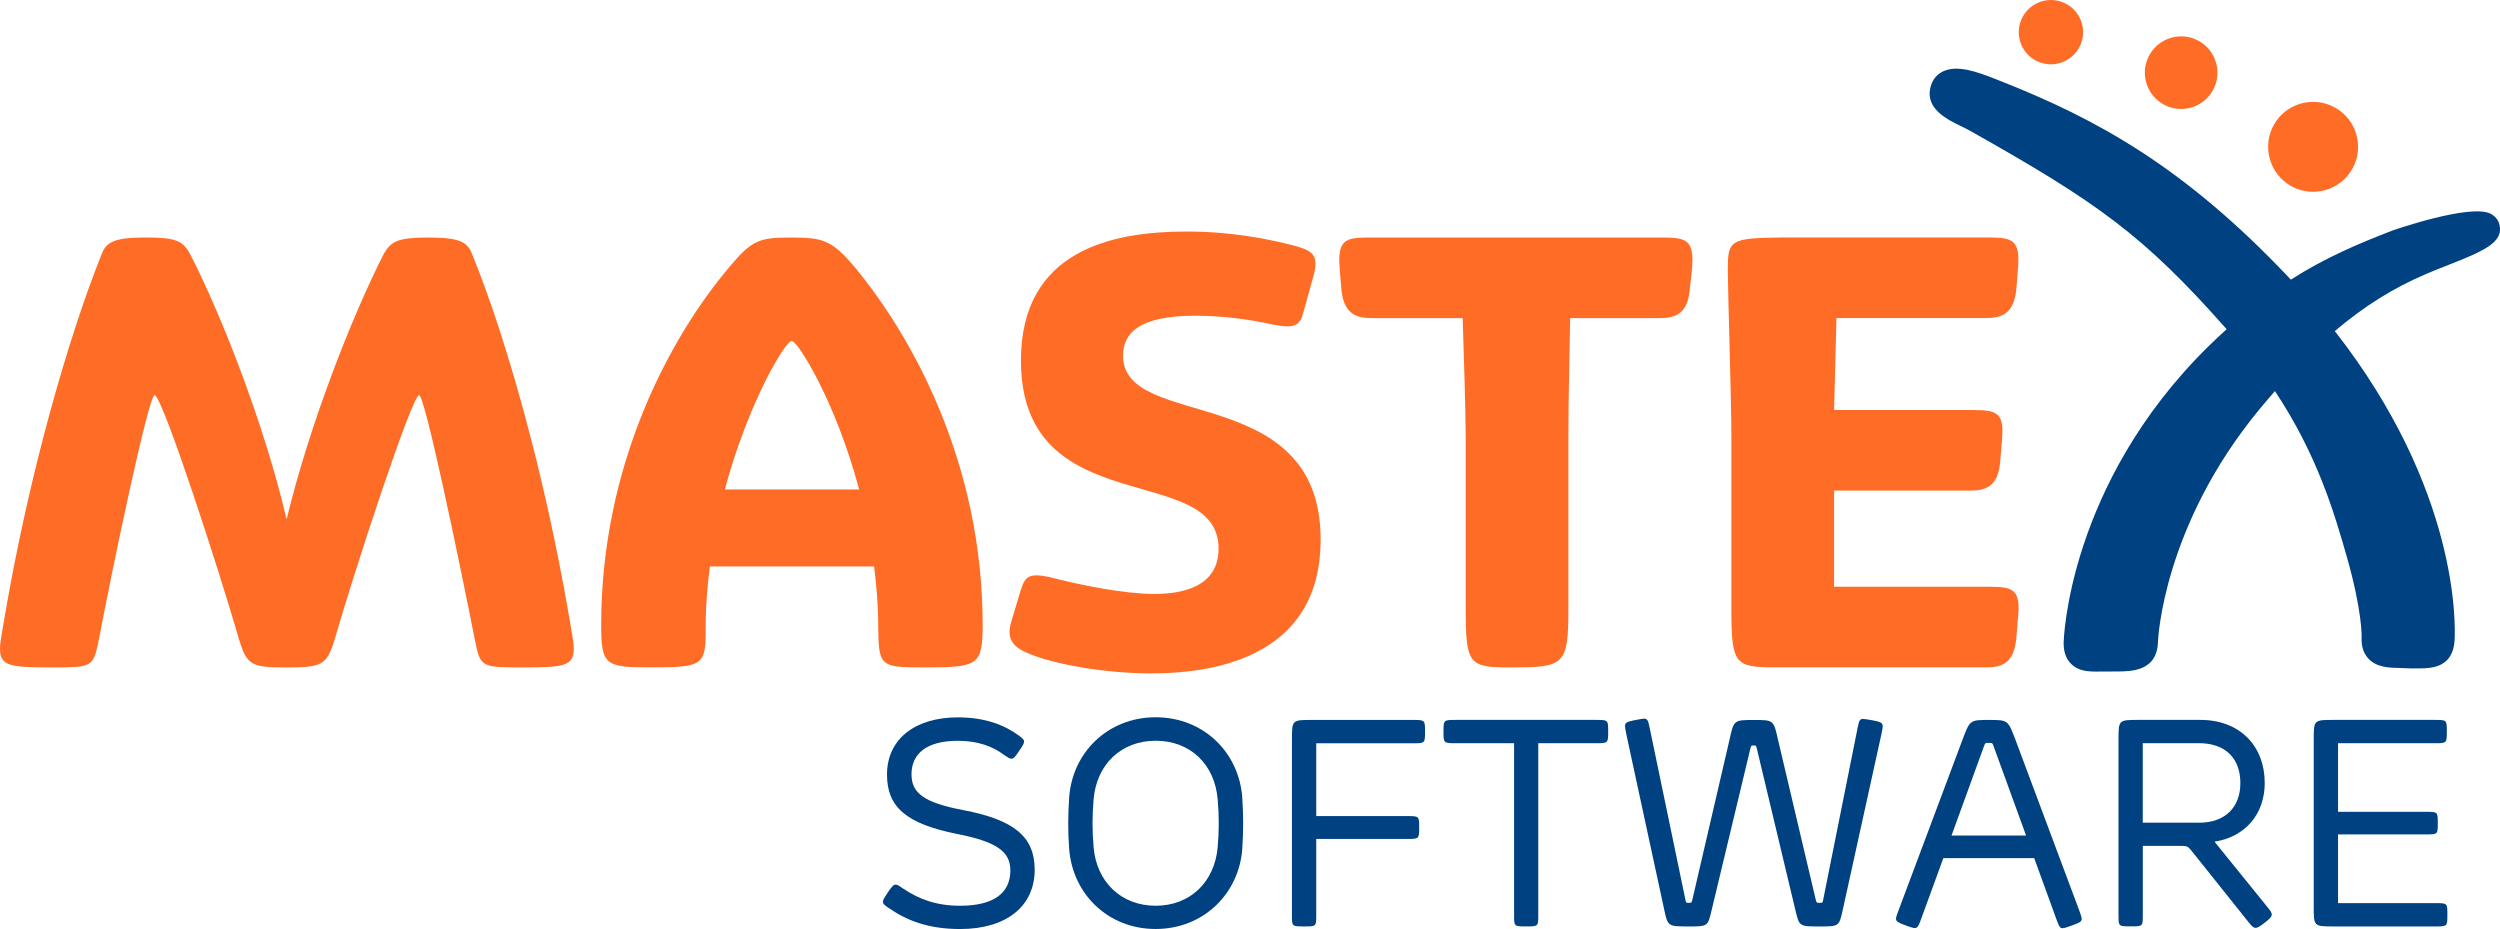 <svg xmlns="http://www.w3.org/2000/svg" xmlns:xlink="http://www.w3.org/1999/xlink" x="0px" y="0px" viewBox="0 0 533.62 198.3" style="enable-background:new 0 0 533.62 198.3;" xml:space="preserve"><style type="text/css">	.st0{fill:#FF6C26;}	.st1{fill:#004182;}	.st2{display:none;}	.st3{display:inline;fill:#D60B52;}</style><g id="Laag_1">	<g>		<path class="st0" d="M81.94,54.14c1.53-2.55,2.8-3.44,9.43-3.44c7.39,0,8.54,1.15,9.56,3.95c7.01,17.2,15.29,46.26,20.52,76.85   c0.51,3.19,1.02,5.35,1.02,7.01c0,3.7-2.29,3.95-10.71,3.95c-8.92,0-9.18,0-10.32-5.48c-3.06-15.55-10.71-52.63-11.98-52.63   c-1.53,0-14.02,38.1-18.1,52.38c-1.66,5.23-2.68,5.74-10.2,5.74s-8.41-0.51-10.07-5.74c-4.08-14.27-16.44-52.38-18.1-52.38   c-1.27,0-9.05,37.08-11.98,52.63c-1.15,5.48-1.4,5.48-10.32,5.48C2.29,142.45,0,142.2,0,138.5c0-1.66,0.51-3.82,1.02-7.01   c5.23-30.59,13.64-59.64,20.52-76.85c1.02-2.8,2.29-3.95,9.56-3.95c6.63,0,7.9,0.76,9.43,3.44c7.01,13.64,15.93,36.7,20.65,56.71   C66.01,90.84,74.94,67.9,81.94,54.14z"></path>		<path class="st0" d="M186.57,120.91h-35.05c-0.51,4.08-0.89,8.28-0.89,12.62c0,8.41-0.13,8.92-11.6,8.92   c-9.81,0-10.71-0.38-10.71-9.05c0-34.41,14.78-61.55,27.4-76.46c4.72-5.61,6.24-6.24,13-6.24c7.01,0,8.79,0.51,13.76,6.37   c12.23,14.78,27.27,41.8,27.27,76.34c0,8.67-1.02,9.05-12.49,9.05c-9.56,0-9.69-0.25-9.81-8.92   C187.46,129.2,187.08,124.99,186.57,120.91z M154.71,104.47h28.67c-4.97-18.73-13.13-31.73-14.4-31.73S159.8,85.61,154.71,104.47z   "></path>		<path class="st0" d="M260.1,117.09c0-18.86-42.18-5.35-42.18-40.14c0-23.7,19.75-27.53,35.3-27.53c9.56,0,17.33,1.53,23.19,3.06   c3.57,1.02,5.35,1.78,3.82,6.88l-1.91,6.88c-0.76,3.31-1.91,3.95-6.5,3.06c-2.42-0.51-8.79-1.91-16.69-1.91   c-11.98,0-15.42,3.7-15.42,8.54c0,16.19,42.18,5.23,42.18,39.25c0,24.34-21.41,28.55-36.07,28.55c-10.45,0-20.9-2.04-25.87-4.08   c-3.31-1.27-5.35-2.93-4.08-7.01l1.53-5.1c1.27-4.21,1.4-5.61,7.26-4.21c6.37,1.66,15.55,3.44,21.67,3.44   C252.19,126.78,260.1,125.38,260.1,117.09z"></path>		<path class="st0" d="M335.15,67.9c-0.13,8.54-0.38,16.31-0.38,25.49v36.45c0,12.36-0.89,12.62-12.62,12.62   c-8.67,0-9.3-0.76-9.3-12.62V93.39c0-5.35-0.38-16.82-0.64-25.49h-19.24c-3.06,0-5.99-0.51-6.63-5.86l-0.38-4.59   c-0.51-6.12,1.02-6.75,6.12-6.75h62.83c5.23,0,6.75,0.64,6.25,6.75l-0.51,4.59c-0.51,5.35-3.57,5.86-6.5,5.86H335.15z"></path>		<path class="st0" d="M378.86,142.45c-8.67,0-9.3-0.76-9.3-12.62V93.39c0-8.28-0.76-31.22-0.76-35.56c0-6.5,0.25-7.01,11.21-7.14   h44.6c5.1,0,6.63,0.64,6.12,6.75l-0.38,4.59c-0.64,5.35-3.57,5.86-6.63,5.86h-31.73l-0.51,19.63h29.69c5.23,0,6.75,0.64,6.12,6.75   l-0.38,4.59c-0.51,5.35-3.57,5.86-6.5,5.86h-28.93v20.52h33.13c5.23,0,6.75,0.64,6.12,6.75l-0.38,4.59   c-0.64,5.48-3.57,5.86-6.63,5.86H378.86z"></path>	</g>	<g>		<path class="st1" d="M189.67,193.79c-0.84-0.56-1.21-0.84-1.21-1.31c0-0.46,0.34-0.93,1.12-2.11c0.84-1.21,1.15-1.55,1.62-1.55   c0.4,0,0.84,0.34,1.52,0.81c3.45,2.33,7.18,3.7,12.22,3.7c7.18,0,10.72-2.71,10.72-7.55c0-4.1-3.11-6.12-11.19-7.74   c-11.1-2.18-15.14-5.81-15.14-12.71c0-7.64,6.06-12.21,15.14-12.21c5.94,0,10.07,1.71,13.09,3.95c0.62,0.47,1.03,0.81,1.03,1.18   s-0.16,0.75-1.03,1.99c-0.87,1.28-1.18,1.71-1.65,1.71c-0.44,0-0.9-0.34-1.58-0.81c-2.42-1.83-5.66-3.02-9.85-3.02   c-6.68,0-9.92,2.74-9.92,7.15c0,3.98,2.58,6.03,11,7.64c10.97,2.08,15.29,5.72,15.29,12.74c0,7.83-6.09,12.65-15.91,12.65   C198.13,198.3,193.5,196.46,189.67,193.79z"></path>		<path class="st1" d="M228.21,181.17c-0.28-3.7-0.25-7.24,0-10.91c0.65-9.61,8.24-17.16,18.46-17.16   c10.26,0,17.81,7.55,18.49,17.16c0.25,3.67,0.25,7.24,0,10.91c-0.68,9.54-8.24,17.12-18.49,17.12   C236.45,198.3,228.92,190.75,228.21,181.17z M246.67,193.33c7.43,0,12.59-5.13,13.24-12.49c0.31-3.48,0.31-6.75,0-10.23   c-0.62-7.43-5.81-12.5-13.24-12.5c-7.4,0-12.62,5.1-13.24,12.5c-0.31,3.45-0.31,6.78,0,10.23   C234.05,188.2,239.27,193.33,246.67,193.33z"></path>		<path class="st1" d="M275.76,195.38v-37.42c0-4.29,0-4.29,4.29-4.29h21.51c2.61,0,2.61,0,2.61,2.49s0,2.49-2.61,2.49h-20.61v15.54   h19.36c2.61,0,2.61,0,2.61,2.42c0,2.46,0,2.46-2.61,2.46h-19.36v16.32c0,2.36,0,2.36-2.58,2.36   C275.76,197.74,275.76,197.74,275.76,195.38z"></path>		<path class="st1" d="M323.18,195.38v-36.74h-12.37c-2.7,0-2.7-0.03-2.7-2.49c0-2.49,0-2.49,2.7-2.49h29.81   c2.64,0,2.64,0,2.64,2.49c0,2.46,0,2.49-2.64,2.49h-12.28v36.71c0,2.39,0,2.39-2.58,2.39S323.18,197.74,323.18,195.38z"></path>		<path class="st1" d="M355.19,194.01l-7.93-36.71c-0.34-1.55-0.4-2.02-0.4-2.33c0-0.65,0.37-0.9,1.71-1.18   c1.37-0.28,2.11-0.4,2.33-0.4c0.62,0,0.9,0.22,1.21,1.93l7.65,36.77c0.12,0.62,0.12,0.62,0.68,0.62c0.62,0,0.62,0,0.78-0.62   l7.96-34.28c0.9-4.13,0.93-4.13,5.19-4.13c4.2,0,4.2,0,5.13,4.16l8.08,34.25c0.16,0.62,0.22,0.62,0.75,0.62   c0.68,0,0.68,0,0.81-0.59l7.4-36.93c0.28-1.55,0.53-1.74,1.18-1.74c0.25,0,1.31,0.19,1.87,0.28c1.8,0.31,2.27,0.56,2.27,1.28   c0,0.22-0.06,0.71-0.28,1.71l-8.24,37.46c-0.78,3.57-0.81,3.57-4.94,3.57c-4.32,0-4.35,0-5.16-3.42l-8.24-34.53   c-0.16-0.68-0.19-0.68-0.68-0.68c-0.53,0-0.53,0-0.71,0.68l-8.3,34.62c-0.78,3.33-0.81,3.33-4.94,3.33   C356,197.74,355.97,197.74,355.19,194.01z"></path>		<path class="st1" d="M406.75,197.52c-1.55-0.56-2.05-0.84-2.05-1.4c0-0.37,0.19-0.84,0.62-2.02l13.49-35.99   c1.65-4.44,1.65-4.44,5.72-4.44c4.07,0,4.07,0,5.72,4.38l13.52,36.18c0.31,0.84,0.56,1.52,0.56,1.87c0,0.59-0.28,0.78-1.96,1.4   c-1.06,0.37-1.74,0.62-2.11,0.62c-0.5,0-0.71-0.22-1.27-1.77l-4.79-13.18H414.8l-4.79,13.12c-0.5,1.43-0.78,1.8-1.31,1.8   C408.31,198.08,407.75,197.89,406.75,197.52z M432.46,178.34l-6.96-19.15c-0.25-0.62-0.25-0.62-1.03-0.62   c-0.71,0-0.71,0-0.96,0.62l-6.96,19.15H432.46z"></path>		<path class="st1" d="M480.13,197.06l-12.34-15.45c-0.84-1.03-0.96-1.06-2.64-1.06h-7.77v14.79c0,2.39,0,2.39-2.58,2.39   c-2.61,0-2.61,0-2.61-2.36v-37.42c0-4.29,0-4.29,4.29-4.29h13.18c8.45,0,13.74,5.59,13.74,13.46c0,6.62-4.1,11.5-10.72,12.53   l11.44,14.14c0.62,0.75,0.78,1.09,0.78,1.43c0,0.4-0.31,0.81-1.55,1.77c-1.09,0.84-1.52,1.06-1.9,1.06   S480.75,197.83,480.13,197.06z M469.34,175.61c5.66,0,8.86-3.33,8.86-8.46c0-5.25-3.14-8.52-8.86-8.52h-11.97v16.97H469.34z"></path>		<path class="st1" d="M493.86,193.45v-35.5c0-4.29,0-4.29,4.29-4.29h21.48c2.64,0,2.64,0,2.64,2.46c0,2.52,0,2.52-2.64,2.52h-20.58   v14.64h18.71c2.58,0,2.58,0,2.58,2.43c0,2.39,0,2.39-2.58,2.39h-18.71v14.67h20.7c2.64,0,2.64,0,2.64,2.46   c0,2.52,0,2.52-2.64,2.52h-21.6C493.86,197.74,493.86,197.74,493.86,193.45z"></path>	</g>	<path class="st1" d="M521.83,56.86c7.92-3.11,12.7-4.99,11.66-8.96c-0.26-0.99-0.93-1.8-1.88-2.28c-4.34-2.21-20.83,3.54-20.99,3.6  c-7.29,2.82-14.26,5.76-21.65,10.47c-0.21-0.23-0.41-0.45-0.62-0.67c-22.13-23.33-40.68-33.61-61.72-41.87l-0.55-0.22  c-4.22-1.68-8.26-3.07-11.23-1.74c-1.24,0.56-2.13,1.52-2.59,2.79c-1.81,5,3.23,7.45,6.24,8.92c0.72,0.35,1.41,0.68,2.01,1.02  c27.13,15.28,36.96,22.2,54.76,42.35c-1.28,1.16-2.58,2.37-3.91,3.68c-29.97,29.49-30.87,62.81-30.88,63.14  c-0.03,2,0.48,3.5,1.58,4.6c1.48,1.49,3.44,1.66,5.4,1.66c0.3,0,0.6,0,0.89-0.01c0.5-0.01,1.03-0.02,1.61,0  c0.08-0.01,0.88-0.01,1-0.01l0.78,0c3.27-0.02,8.74-0.04,8.88-6.46c0.01-0.24,1.02-24.54,21.68-49.54c1.11-1.34,2.2-2.61,3.28-3.85  c9.11,13.71,12.7,26.18,15.26,35.07c3.42,11.9,3.25,17.44,3.25,17.47c-0.1,1.87,0.38,3.4,1.42,4.54c1.77,1.91,4.37,1.98,6.88,2.03  c0.53,0.01,1.07,0.03,1.62,0.06c0.19,0.01,0.39,0.02,0.58,0.02c0.03,0,0.06,0,0.09,0c0.44-0.01,0.85,0,1.25,0c0.19,0,0.39,0,0.59,0  c2.76,0,7.09-0.35,7.41-6.03c0.19-3.48,0.86-32.18-25.57-65.97c6.28-5.33,12.56-9.24,19.44-12.17  C519.01,57.97,520.4,57.42,521.83,56.86z"></path>	<g>		<path class="st0" d="M503.18,29.66c-0.45-2.52-1.85-4.72-3.96-6.19c-4.34-3.03-10.34-1.97-13.37,2.37   c-3.03,4.34-1.96,10.34,2.38,13.37c1.63,1.14,3.53,1.73,5.48,1.73c0.56,0,1.13-0.05,1.7-0.15c2.52-0.45,4.72-1.85,6.19-3.96   c0,0,0,0,0,0C503.07,34.73,503.63,32.18,503.18,29.66z"></path>		<path class="st0" d="M468.6,8.38c-1.91-0.81-4.01-0.83-5.93-0.06c-1.92,0.77-3.42,2.25-4.24,4.15c-0.81,1.9-0.83,4.01-0.06,5.93   c0.77,1.92,2.25,3.42,4.15,4.24c0.98,0.42,2.01,0.62,3.04,0.62c0.98,0,1.96-0.19,2.89-0.56c1.92-0.77,3.42-2.25,4.24-4.15   s0.83-4.01,0.06-5.93C471.98,10.7,470.5,9.19,468.6,8.38z"></path>		<path class="st0" d="M439.67,0.27c-3.64-1.05-7.45,1.05-8.5,4.69c-0.51,1.76-0.3,3.62,0.58,5.22c0.89,1.61,2.34,2.77,4.11,3.28   c0.63,0.18,1.27,0.27,1.9,0.27c2.98,0,5.73-1.96,6.6-4.96c0.51-1.76,0.3-3.62-0.58-5.22C442.89,1.95,441.43,0.78,439.67,0.27z"></path>	</g></g><g id="marges" class="st2">	<rect x="258.59" y="197.58" class="st3" width="44.06" height="44.06"></rect>	<rect x="-44.02" y="102.8" class="st3" width="44.06" height="44.06"></rect>	<rect x="523.96" y="117.1" class="st3" width="44.06" height="44.06"></rect>	<rect x="532.83" y="27.54" class="st3" width="44.06" height="44.06"></rect>	<rect x="416.55" y="-44.18" class="st3" width="44.06" height="44.06"></rect></g></svg>